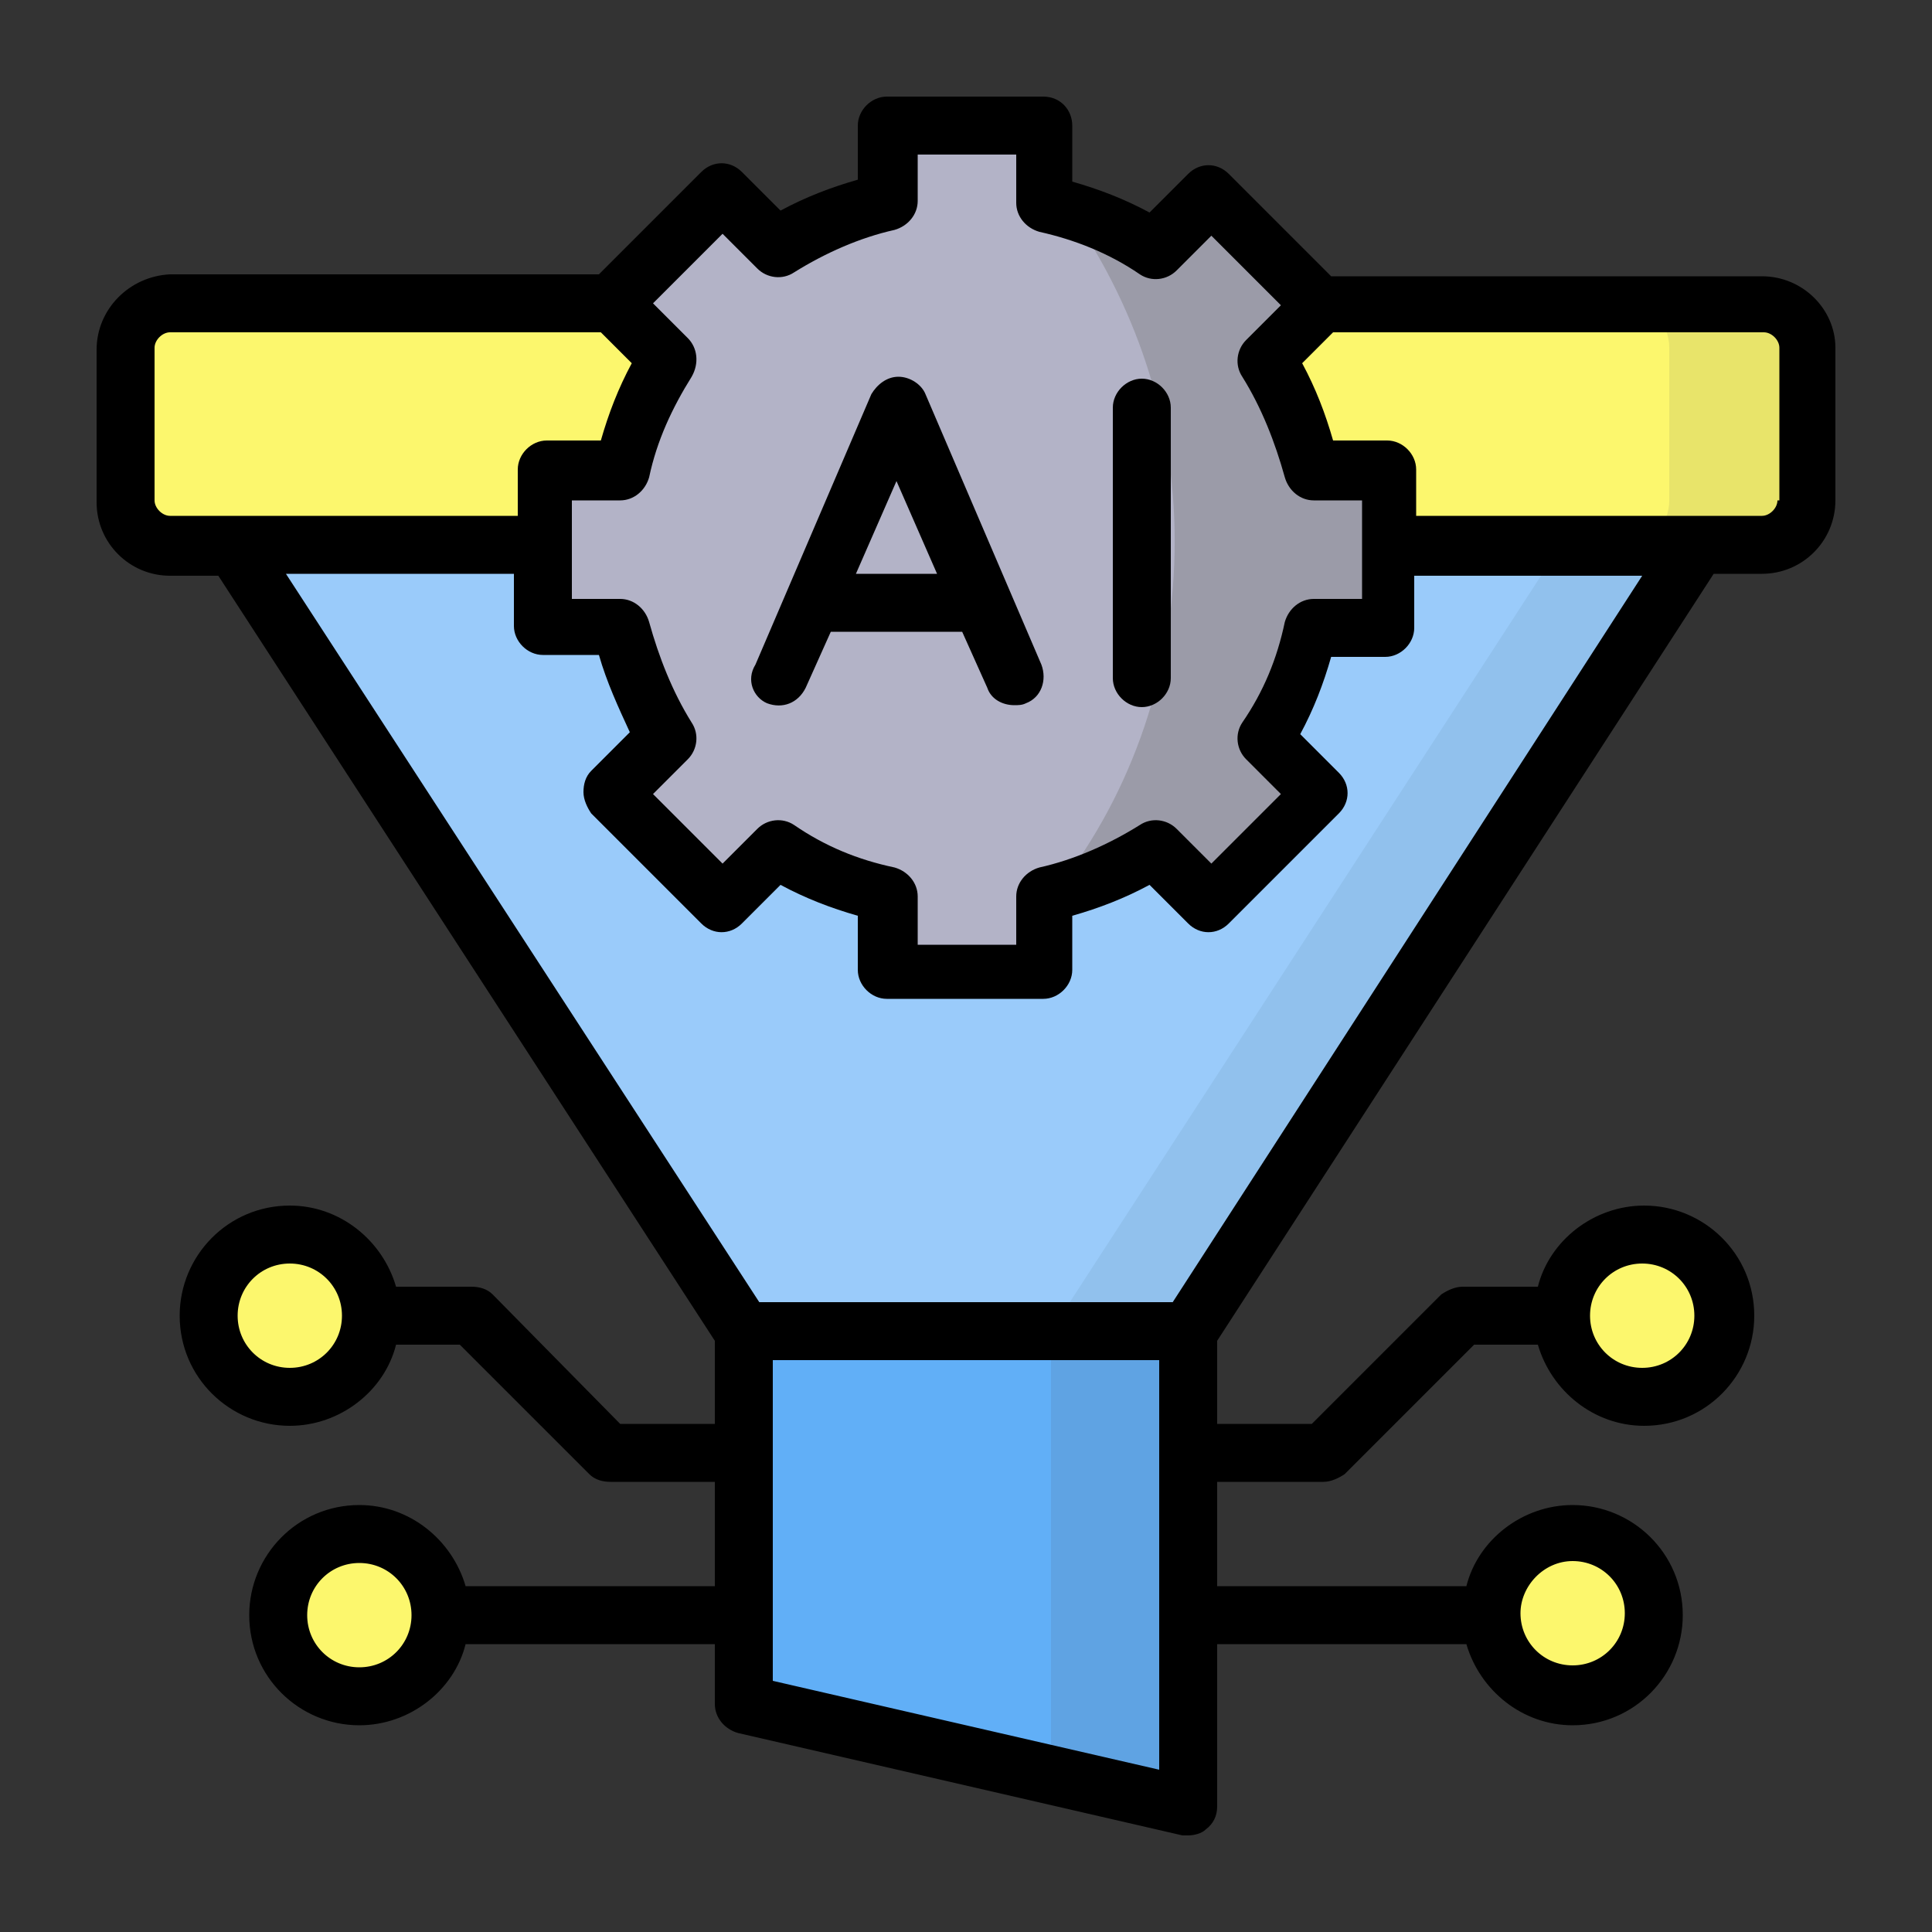 <svg width="55" height="55" viewBox="0 0 55 55" fill="none" xmlns="http://www.w3.org/2000/svg">
<rect x="0" y="0" width="55" height="55" fill="#333333" stroke="none"/>
<path fill-rule="evenodd" clip-rule="evenodd" d="M51.424 14.245V9.9C51.424 9.185 50.874 8.635 50.159 8.635H4.839C4.124 8.635 3.574 9.185 3.574 9.9V14.245C3.574 14.96 4.124 15.51 4.839 15.51H6.654H34.759H48.344H50.159C50.874 15.51 51.424 14.96 51.424 14.245Z" fill="#FCF76D"/>
<path fill-rule="evenodd" clip-rule="evenodd" d="M33.824 37.895L48.344 15.51H34.759H6.654L21.174 37.895H26.014H33.824Z" fill="#9ACBFA"/>
<path fill-rule="evenodd" clip-rule="evenodd" d="M33.826 45.98V41.359V37.895H26.016H21.176V41.359V45.98V48.51L33.826 51.425V45.98Z" fill="#61AFF7"/>
<path fill-rule="evenodd" clip-rule="evenodd" d="M51.426 14.245V9.9C51.426 9.185 50.876 8.635 50.161 8.635H46.256C46.971 8.635 47.521 9.185 47.521 9.9V14.245C47.521 14.96 46.971 15.51 46.256 15.51H48.346H50.161C50.876 15.51 51.426 14.96 51.426 14.245Z" fill="#E8E46A"/>
<path fill-rule="evenodd" clip-rule="evenodd" d="M33.825 37.895L48.345 15.51H46.255H44.44L29.92 37.895H33.825Z" fill="#91C1ED"/>
<path fill-rule="evenodd" clip-rule="evenodd" d="M33.825 41.359V37.895H29.92V41.359V45.98V50.544L33.825 51.425V45.98V41.359Z" fill="#5FA3E3"/>
<path fill-rule="evenodd" clip-rule="evenodd" d="M7.865 45.98C7.865 44.715 8.91 43.67 10.175 43.67C11.44 43.67 12.485 44.715 12.485 45.98C12.485 47.245 11.44 48.29 10.175 48.29C8.91 48.29 7.865 47.245 7.865 45.98Z" fill="#FCF76D"/>
<path fill-rule="evenodd" clip-rule="evenodd" d="M5.939 37.455C5.939 36.19 6.984 35.145 8.249 35.145C9.514 35.145 10.559 36.19 10.559 37.455C10.559 38.719 9.514 39.764 8.249 39.764C6.984 39.764 5.939 38.719 5.939 37.455Z" fill="#FCF76D"/>
<path fill-rule="evenodd" clip-rule="evenodd" d="M47.136 45.98C47.136 44.715 46.091 43.67 44.826 43.67C43.561 43.67 42.516 44.715 42.516 45.98C42.516 47.245 43.561 48.29 44.826 48.29C46.091 48.29 47.136 47.245 47.136 45.98Z" fill="#FCF76D"/>
<path fill-rule="evenodd" clip-rule="evenodd" d="M49.059 37.455C49.059 36.19 48.014 35.145 46.749 35.145C45.484 35.145 44.44 36.19 44.44 37.455C44.44 38.719 45.484 39.764 46.749 39.764C48.014 39.764 49.059 38.719 49.059 37.455Z" fill="#FCF76D"/>
<path fill-rule="evenodd" clip-rule="evenodd" d="M20.57 5.5L17.435 8.635L18.975 10.175C18.37 11.11 17.93 12.155 17.655 13.309H15.455V17.765H17.655C17.93 18.919 18.37 19.965 18.975 20.899L17.435 22.439L20.57 25.575L22.11 24.035C23.045 24.64 24.09 25.079 25.245 25.355V27.555H29.7V25.355C30.855 25.079 31.9 24.64 32.835 24.035L34.375 25.575L37.51 22.439L35.97 20.899C36.575 19.965 37.015 18.919 37.29 17.765H39.49V13.309H37.29C37.015 12.155 36.575 11.11 35.97 10.175L37.51 8.635L34.43 5.5L32.89 7.04C31.955 6.435 30.91 5.995 29.755 5.72V3.52H25.3V5.72C24.145 5.995 23.1 6.435 22.165 7.04L20.57 5.5Z" fill="#B3B3C7"/>
<path fill-rule="evenodd" clip-rule="evenodd" d="M32.891 7.04C32.121 6.545 31.241 6.16 30.361 5.885C32.286 8.58 33.441 11.88 33.441 15.4C33.441 19.085 32.231 22.55 30.141 25.245C31.131 24.97 32.066 24.585 32.946 24.035L34.486 25.575L37.621 22.44L36.081 20.9C36.686 19.965 37.126 18.92 37.401 17.765H39.601V13.31H37.401C37.126 12.155 36.686 11.11 36.081 10.175L37.621 8.635L34.431 5.5L32.891 7.04Z" fill="#9B9BA8"/>
<path d="M50.16 7.865H37.895L34.98 4.95C34.65 4.62 34.155 4.62 33.825 4.95L32.725 6.05C32.01 5.665 31.295 5.39 30.525 5.17V3.575C30.525 3.135 30.195 2.75 29.7 2.75H25.245C24.805 2.75 24.42 3.135 24.42 3.575V5.115C23.65 5.335 22.935 5.61 22.22 5.995L21.12 4.895C20.79 4.565 20.295 4.565 19.965 4.895L17.05 7.81H4.84C3.685 7.865 2.75 8.8 2.75 9.955V14.3C2.75 15.455 3.685 16.39 4.84 16.39H6.215L20.35 38.17V40.535H17.655L14.025 36.85C13.86 36.685 13.64 36.63 13.42 36.63H11.275C10.89 35.31 9.68 34.32 8.25 34.32C6.49 34.32 5.115 35.75 5.115 37.455C5.115 39.215 6.545 40.59 8.25 40.59C9.68 40.59 10.945 39.6 11.275 38.28H13.09L16.775 41.965C16.94 42.13 17.16 42.185 17.38 42.185H20.35V45.155H13.255C12.87 43.835 11.66 42.845 10.23 42.845C8.47 42.845 7.095 44.275 7.095 45.98C7.095 47.74 8.525 49.115 10.23 49.115C11.66 49.115 12.925 48.125 13.255 46.805H20.35V48.51C20.35 48.895 20.625 49.225 21.01 49.335L33.66 52.25H33.825C33.99 52.25 34.21 52.195 34.32 52.085C34.54 51.92 34.65 51.7 34.65 51.425V46.805H41.745C42.13 48.125 43.34 49.115 44.77 49.115C46.53 49.115 47.905 47.685 47.905 45.98C47.905 44.22 46.475 42.845 44.77 42.845C43.34 42.845 42.075 43.835 41.745 45.155H34.65V42.185H37.675C37.895 42.185 38.115 42.075 38.28 41.965L41.965 38.28H43.78C44.165 39.6 45.375 40.59 46.805 40.59C48.565 40.59 49.94 39.16 49.94 37.455C49.94 35.695 48.51 34.32 46.805 34.32C45.375 34.32 44.11 35.31 43.78 36.63H41.635C41.415 36.63 41.195 36.74 41.03 36.85L37.345 40.535H34.65V38.17L48.785 16.335H50.16C51.315 16.335 52.25 15.4 52.25 14.245V9.9C52.25 8.8 51.315 7.865 50.16 7.865ZM8.25 38.94C7.425 38.94 6.765 38.28 6.765 37.455C6.765 36.63 7.425 35.97 8.25 35.97C9.075 35.97 9.735 36.63 9.735 37.455C9.735 38.28 9.075 38.94 8.25 38.94ZM10.23 47.465C9.405 47.465 8.745 46.805 8.745 45.98C8.745 45.155 9.405 44.495 10.23 44.495C11.055 44.495 11.715 45.155 11.715 45.98C11.715 46.805 11.055 47.465 10.23 47.465ZM44.77 44.44C45.595 44.44 46.255 45.1 46.255 45.925C46.255 46.75 45.595 47.41 44.77 47.41C43.945 47.41 43.285 46.75 43.285 45.925C43.285 45.155 43.945 44.44 44.77 44.44ZM46.75 35.97C47.575 35.97 48.235 36.63 48.235 37.455C48.235 38.28 47.575 38.94 46.75 38.94C45.925 38.94 45.265 38.28 45.265 37.455C45.265 36.63 45.925 35.97 46.75 35.97ZM19.58 9.625L18.59 8.635L20.57 6.655L21.56 7.645C21.835 7.92 22.275 7.975 22.605 7.755C23.485 7.205 24.475 6.765 25.465 6.545C25.85 6.435 26.125 6.105 26.125 5.72V4.4H28.93V5.775C28.93 6.16 29.205 6.49 29.59 6.6C30.58 6.82 31.57 7.205 32.45 7.81C32.78 8.03 33.22 7.975 33.495 7.7L34.485 6.71L36.465 8.69L35.475 9.68C35.2 9.955 35.145 10.395 35.365 10.725C35.915 11.605 36.3 12.595 36.575 13.585C36.685 13.97 37.015 14.245 37.4 14.245H38.775V17.05H37.4C37.015 17.05 36.685 17.325 36.575 17.71C36.355 18.755 35.97 19.69 35.365 20.57C35.145 20.9 35.2 21.34 35.475 21.615L36.465 22.605L34.485 24.585L33.495 23.595C33.22 23.32 32.78 23.265 32.45 23.485C31.57 24.035 30.58 24.475 29.59 24.695C29.205 24.805 28.93 25.135 28.93 25.52V26.895H26.125V25.52C26.125 25.135 25.85 24.805 25.465 24.695C24.42 24.475 23.485 24.09 22.605 23.485C22.275 23.265 21.835 23.32 21.56 23.595L20.57 24.585L18.59 22.605L19.58 21.615C19.855 21.34 19.91 20.9 19.69 20.57C19.14 19.69 18.755 18.7 18.48 17.71C18.37 17.325 18.04 17.05 17.655 17.05H16.28V14.245H17.655C18.04 14.245 18.37 13.97 18.48 13.585C18.7 12.54 19.14 11.605 19.69 10.725C19.91 10.34 19.855 9.9 19.58 9.625ZM4.4 14.245V9.9C4.4 9.68 4.62 9.46 4.84 9.46H17.105L17.985 10.34C17.6 11.055 17.325 11.77 17.105 12.54H15.565C15.125 12.54 14.74 12.925 14.74 13.365V14.685H4.84C4.62 14.685 4.4 14.465 4.4 14.245ZM33 50.38L22 47.85V38.72H33V50.38ZM33.385 37.07H21.615L8.14 16.335H14.63V17.82C14.63 18.26 15.015 18.645 15.455 18.645H17.05C17.27 19.415 17.6 20.13 17.93 20.845L16.83 21.945C16.665 22.11 16.61 22.33 16.61 22.55C16.61 22.77 16.72 22.99 16.83 23.155L19.965 26.29C20.295 26.62 20.79 26.62 21.12 26.29L22.22 25.19C22.935 25.575 23.65 25.85 24.42 26.07V27.61C24.42 28.05 24.805 28.435 25.245 28.435H29.7C30.14 28.435 30.525 28.05 30.525 27.61V26.07C31.295 25.85 32.01 25.575 32.725 25.19L33.825 26.29C34.155 26.62 34.65 26.62 34.98 26.29L38.115 23.155C38.445 22.825 38.445 22.33 38.115 22L37.015 20.9C37.4 20.185 37.675 19.47 37.895 18.7H39.435C39.875 18.7 40.26 18.315 40.26 17.875V16.39H46.75L33.385 37.07ZM50.6 14.245C50.6 14.465 50.38 14.685 50.16 14.685H40.315V13.365C40.315 12.925 39.93 12.54 39.49 12.54H37.95C37.73 11.77 37.455 11.055 37.07 10.34L37.95 9.46H50.215C50.435 9.46 50.655 9.68 50.655 9.9V14.245H50.6Z" fill="black"/>
<path d="M21.836 20.02C22.276 20.185 22.716 20.02 22.936 19.58L23.651 17.985H27.391L28.106 19.58C28.216 19.91 28.546 20.075 28.876 20.075C28.986 20.075 29.096 20.075 29.206 20.02C29.646 19.855 29.811 19.36 29.646 18.92L26.346 11.22C26.236 10.945 25.906 10.725 25.576 10.725C25.246 10.725 24.971 10.945 24.806 11.22L21.506 18.92C21.231 19.36 21.451 19.855 21.836 20.02ZM25.521 13.695L26.676 16.335H24.366L25.521 13.695Z" fill="black"/>
<path d="M32.505 20.13C32.945 20.13 33.33 19.745 33.33 19.305V11.605C33.33 11.165 32.945 10.78 32.505 10.78C32.065 10.78 31.68 11.165 31.68 11.605V19.305C31.68 19.745 32.065 20.13 32.505 20.13Z" fill="black"/>
</svg>
